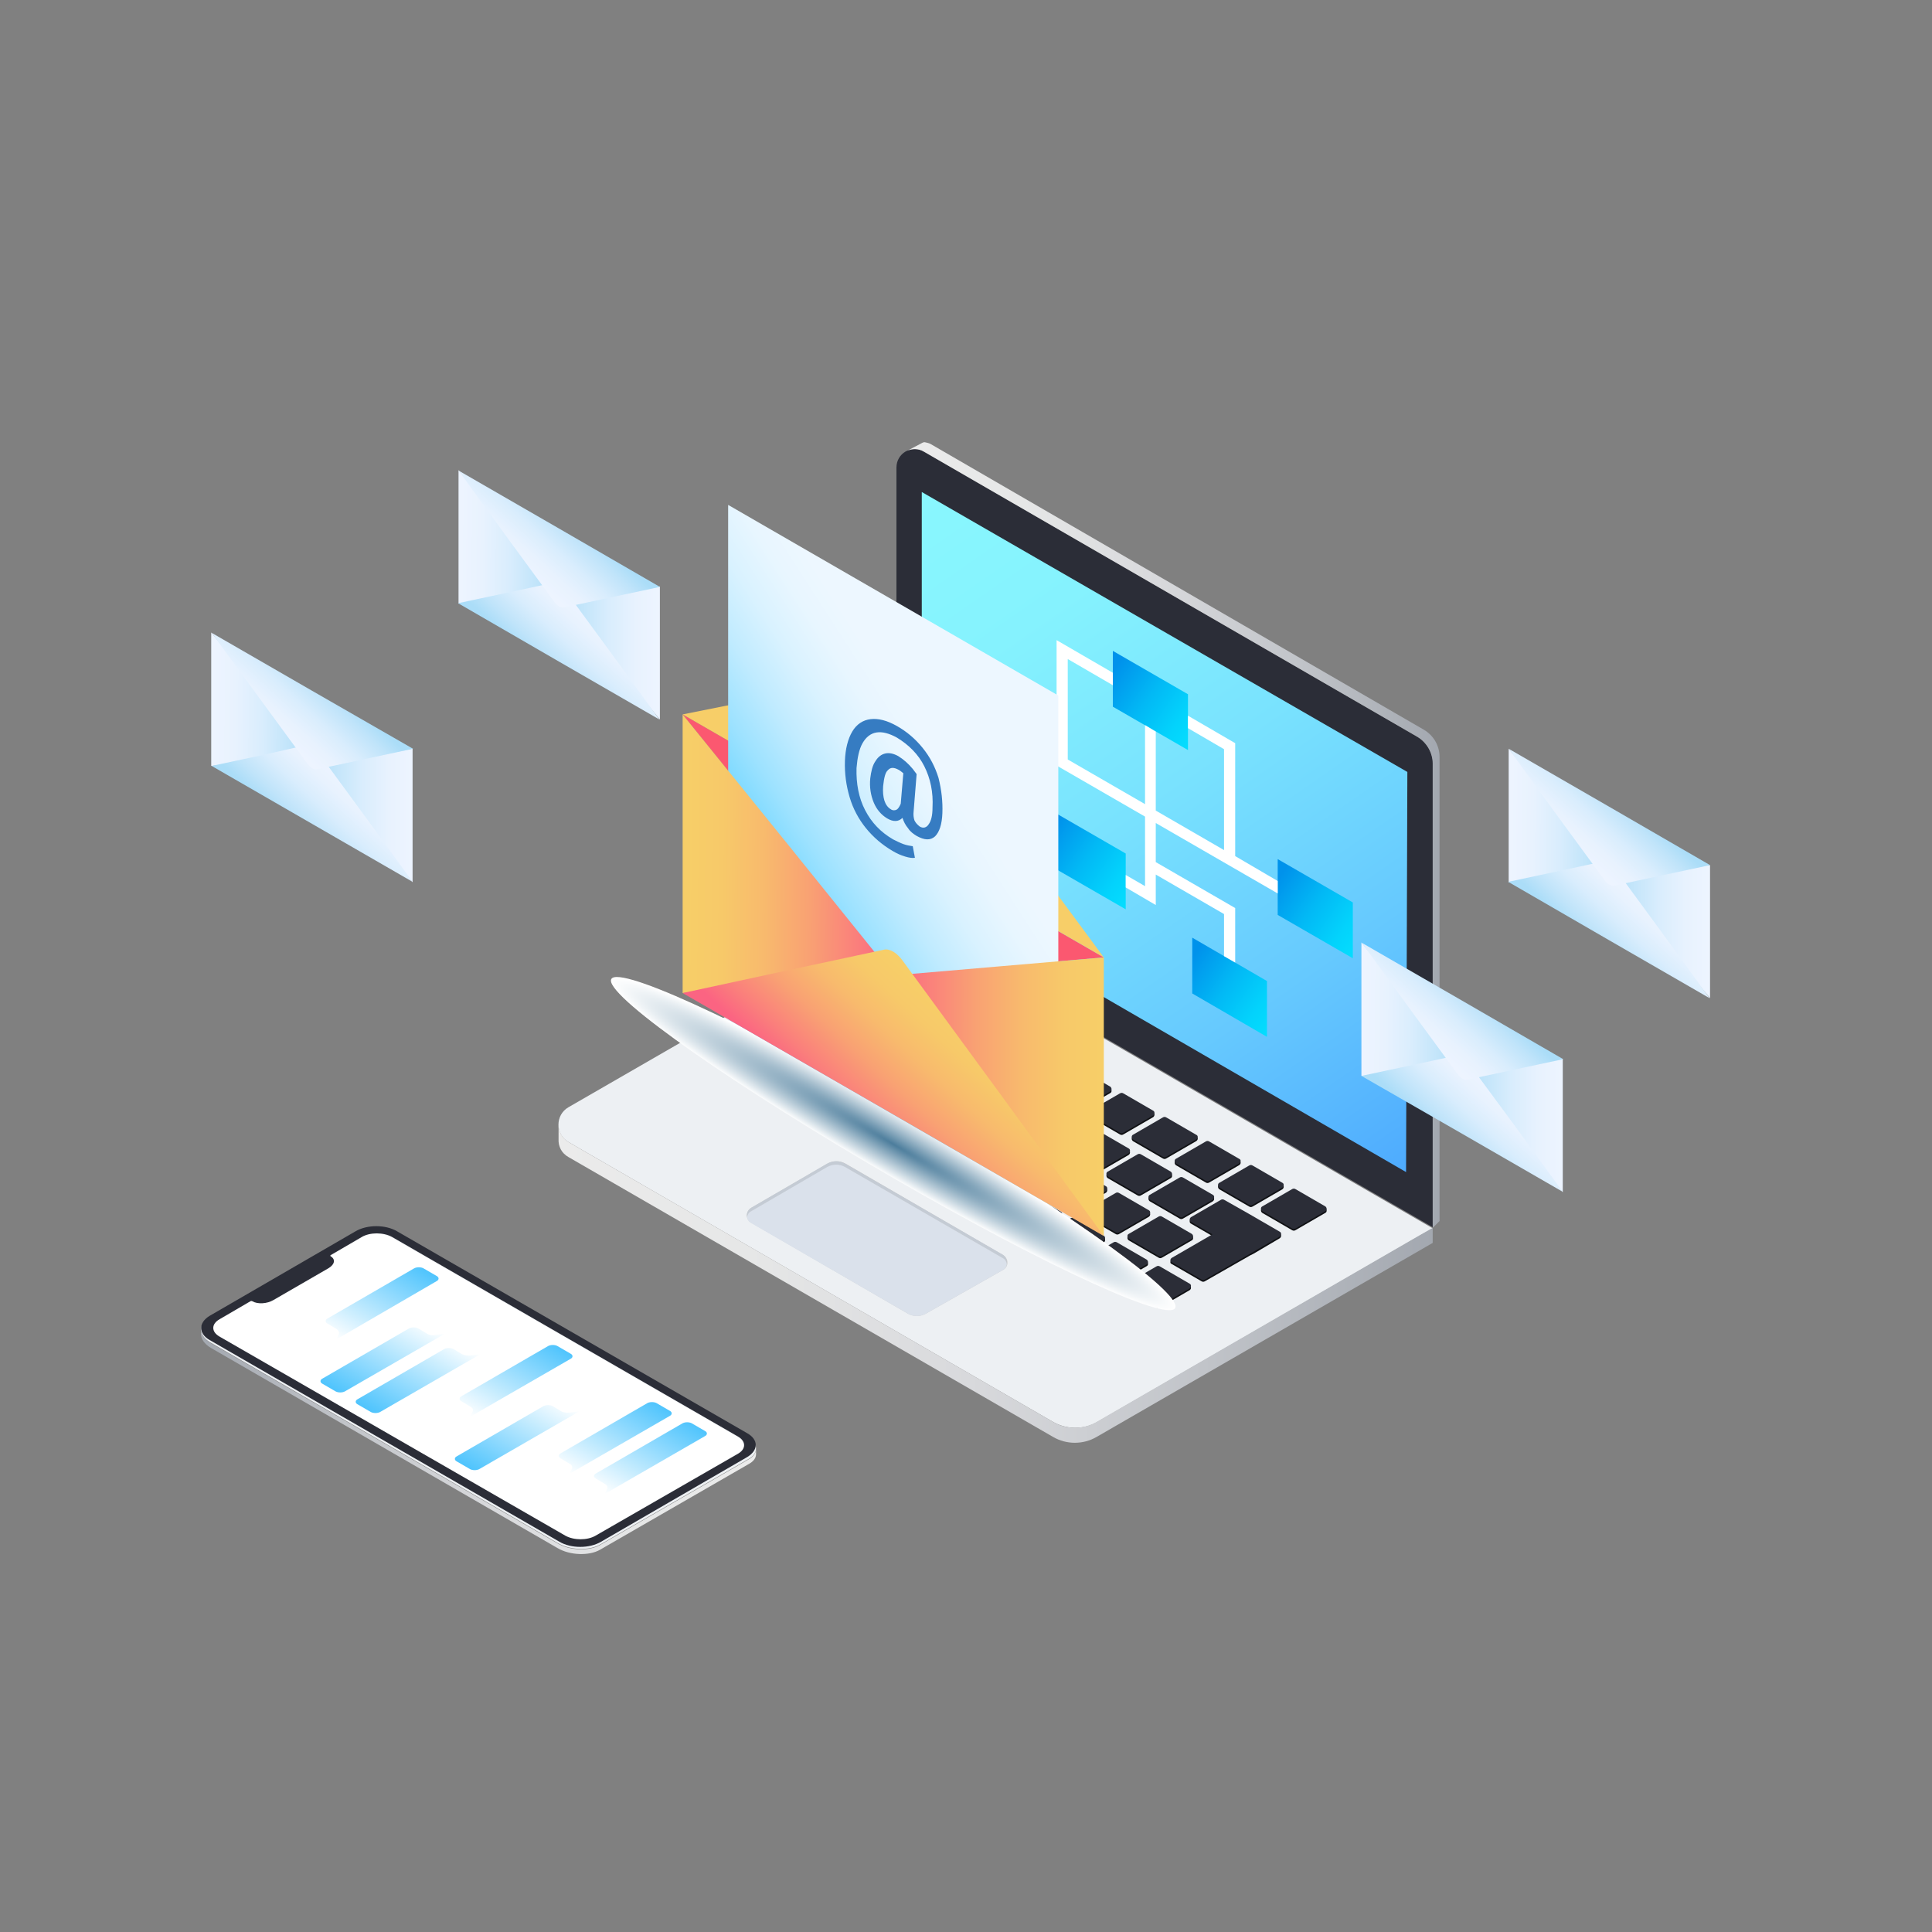 <?xml version="1.0" encoding="utf-8"?>
<!-- Generator: Adobe Illustrator 22.1.0, SVG Export Plug-In . SVG Version: 6.00 Build 0)  -->
<svg version="1.1" id="Layer_1" xmlns="http://www.w3.org/2000/svg" xmlns:xlink="http://www.w3.org/1999/xlink" x="0px" y="0px"
	 viewBox="0 0 450 450" style="enable-background:new 0 0 450 450;" xml:space="preserve">
<rect x="0" y="0" width="450" height="450" fill="#808080" stroke="none"/>
<style type="text/css">
	.st0{fill:#EDF0F3;}
	.st1{fill:#2B2D37;}
	.st2{fill:url(#SVGID_1_);}
	.st3{fill:url(#SVGID_2_);}
	.st4{fill:url(#SVGID_3_);}
	.st5{fill:#101114;}
	.st6{fill:#CCCCCC;}
	.st7{fill:#C4CBD4;}
	.st8{fill:#DAE1EB;}
	.st9{fill:url(#SVGID_4_);}
	.st10{fill:url(#SVGID_5_);}
	.st11{fill:url(#SVGID_6_);}
	.st12{fill:url(#SVGID_7_);}
	.st13{fill:url(#SVGID_8_);}
	.st14{fill:#FFFFFF;}
	.st15{fill:url(#SVGID_9_);}
	.st16{fill:url(#SVGID_10_);}
	.st17{fill:url(#SVGID_11_);}
	.st18{fill:url(#SVGID_12_);}
	.st19{fill:url(#SVGID_13_);}
	.st20{fill:url(#SVGID_14_);}
	.st21{fill:url(#SVGID_15_);}
	.st22{fill:url(#SVGID_16_);}
	.st23{fill:url(#SVGID_17_);}
	.st24{fill:url(#SVGID_18_);}
	.st25{fill:url(#SVGID_19_);}
	.st26{fill:url(#SVGID_20_);}
	.st27{fill:url(#SVGID_21_);}
	.st28{fill:url(#SVGID_22_);}
	.st29{fill:url(#SVGID_23_);}
	.st30{fill:url(#SVGID_24_);}
	.st31{fill:url(#SVGID_25_);}
	.st32{fill:url(#SVGID_26_);}
	.st33{fill:url(#SVGID_27_);}
	.st34{fill:url(#SVGID_28_);}
	.st35{fill:url(#SVGID_29_);}
	.st36{fill:url(#SVGID_30_);}
	.st37{fill:url(#SVGID_31_);}
	.st38{fill:url(#SVGID_32_);}
	.st39{fill:url(#SVGID_33_);}
	.st40{fill:#FB5870;}
	.st41{fill:#F7CE68;}
	.st42{fill:url(#SVGID_34_);}
	.st43{fill:url(#SVGID_35_);}
	.st44{fill:url(#SVGID_36_);}
	.st45{fill:url(#SVGID_37_);}
	.st46{fill:#367CC2;}
</style>
<path class="st0" d="M173.7,334.2L93,287.6c-2.9-1.7-7.3-1.8-9.8-0.4l-34.7,20c-2.5,1.4-2.2,4,0.7,5.6l80.7,46.6
	c2.9,1.7,7.3,1.8,9.8,0.4l34.7-20C176.9,338.4,176.6,335.9,173.7,334.2z"/>
<g>
	<g>
		<path class="st1" d="M330.1,171.6l-114.9-66.4c-2.9-1.7-6.4,0.4-6.4,3.7v104.8l125,72.2V177.9
			C333.7,175.3,332.3,172.9,330.1,171.6z"/>
		
			<linearGradient id="SVGID_1_" gradientUnits="userSpaceOnUse" x1="-95.07" y1="194.514" x2="29.055" y2="194.514" gradientTransform="matrix(-1 0 0 1 240.273 0)">
			<stop  offset="0" style="stop-color:#A3A8B0"/>
			<stop  offset="0.262" style="stop-color:#C1C4C9"/>
			<stop  offset="0.53" style="stop-color:#D8D9DC"/>
			<stop  offset="0.782" style="stop-color:#E6E7E7"/>
			<stop  offset="1" style="stop-color:#EBEBEB"/>
		</linearGradient>
		<path class="st2" d="M333.7,177.9c0-2.6-1.4-5-3.6-6.3l-114.9-66.4c-1.3-0.8-2.8-0.7-3.9-0.2l3.6-1.9c0.2-0.1,0.3-0.1,0.5-0.1
			c0.5,0.1,1,0.2,1.5,0.5L331.7,170c2.2,1.3,3.6,3.7,3.6,6.3v108.1l-1.6,1.6v-2.6V177.9z"/>
		<path class="st0" d="M245.3,331.2L132.4,266c-3.1-1.8-3.1-6.3,0-8.1l76.3-44l125,72.2l-78.3,45.2C252.3,333,248.5,333,245.3,331.2
			z"/>
		
			<linearGradient id="SVGID_2_" gradientUnits="userSpaceOnUse" x1="-93.436" y1="298.949" x2="110.186" y2="298.949" gradientTransform="matrix(-1 0 0 1 240.273 0)">
			<stop  offset="0" style="stop-color:#A3A8B0"/>
			<stop  offset="0.262" style="stop-color:#C1C4C9"/>
			<stop  offset="0.53" style="stop-color:#D8D9DC"/>
			<stop  offset="0.782" style="stop-color:#E6E7E7"/>
			<stop  offset="1" style="stop-color:#EBEBEB"/>
		</linearGradient>
		<path class="st3" d="M132.4,266l112.9,65.2c3.1,1.8,7,1.8,10.1,0l75.3-43.5l0,0l3-1.7v3.5l-78.3,45.2c-3.1,1.8-7,1.8-10.1,0
			l-112.9-65.2c-1.6-0.9-2.4-2.5-2.3-4.2l0,0v-3.3C130.1,263.5,130.9,265.1,132.4,266z"/>
		<linearGradient id="SVGID_3_" gradientUnits="userSpaceOnUse" x1="215.858" y1="113.79" x2="325.411" y2="271.867">
			<stop  offset="0" style="stop-color:#89F7FE"/>
			<stop  offset="0.207" style="stop-color:#85F2FE"/>
			<stop  offset="0.463" style="stop-color:#79E2FE"/>
			<stop  offset="0.744" style="stop-color:#66C9FE"/>
			<stop  offset="1" style="stop-color:#4FACFE"/>
		</linearGradient>
		<polygon class="st4" points="214.7,114.6 327.8,179.8 327.5,273 214.7,207.7 		"/>
		<g>
			<g>
				<path class="st5" d="M308.7,281.4l-6.9-4c-0.3-0.2-0.6-0.2-0.9,0l-6.9,4c-0.4,0.2-0.4,0.8,0,1.1l6.9,4c0.3,0.2,0.6,0.2,0.9,0
					l6.9-4C309.1,282.3,309.1,281.7,308.7,281.4z"/>
				<path class="st1" d="M308.7,281l-6.9-4c-0.3-0.2-0.6-0.2-0.9,0l-6.9,4c-0.4,0.2-0.4,0.8,0,1.1l6.9,4c0.3,0.2,0.6,0.2,0.9,0
					l6.9-4C309.1,281.9,309.1,281.3,308.7,281z"/>
			</g>
			<g>
				<path class="st5" d="M298.7,275.9l-6.9-4c-0.3-0.2-0.6-0.2-0.9,0l-6.9,4c-0.4,0.2-0.4,0.8,0,1.1l6.9,4c0.3,0.2,0.6,0.2,0.9,0
					l6.9-4C299.1,276.7,299.1,276.1,298.7,275.9z"/>
				<path class="st1" d="M298.7,275.5l-6.9-4c-0.3-0.2-0.6-0.2-0.9,0l-6.9,4c-0.4,0.2-0.4,0.8,0,1.1l6.9,4c0.3,0.2,0.6,0.2,0.9,0
					l6.9-4C299.1,276.3,299.1,275.7,298.7,275.5z"/>
			</g>
			<g>
				<path class="st5" d="M288.6,270.3l-6.9-4c-0.3-0.2-0.6-0.2-0.9,0l-6.9,4c-0.4,0.2-0.4,0.8,0,1.1l6.9,4c0.3,0.2,0.6,0.2,0.9,0
					l6.9-4C289.1,271.1,289.1,270.5,288.6,270.3z"/>
				<path class="st1" d="M288.6,269.9l-6.9-4c-0.3-0.2-0.6-0.2-0.9,0l-6.9,4c-0.4,0.2-0.4,0.8,0,1.1l6.9,4c0.3,0.2,0.6,0.2,0.9,0
					l6.9-4C289.1,270.7,289.1,270.1,288.6,269.9z"/>
			</g>
			<g>
				<path class="st5" d="M278.6,264.7l-6.9-4c-0.3-0.2-0.6-0.2-0.9,0l-6.9,4c-0.4,0.2-0.4,0.8,0,1.1l6.9,4c0.3,0.2,0.6,0.2,0.9,0
					l6.9-4C279.1,265.5,279.1,264.9,278.6,264.7z"/>
				<path class="st1" d="M278.6,264.3l-6.9-4c-0.3-0.2-0.6-0.2-0.9,0l-6.9,4c-0.4,0.2-0.4,0.8,0,1.1l6.9,4c0.3,0.2,0.6,0.2,0.9,0
					l6.9-4C279.1,265.1,279.1,264.5,278.6,264.3z"/>
			</g>
			<g>
				<path class="st5" d="M268.6,259.1l-6.9-4c-0.3-0.2-0.6-0.2-0.9,0l-6.9,4c-0.4,0.2-0.4,0.8,0,1.1l6.9,4c0.3,0.2,0.6,0.2,0.9,0
					l6.9-4C269,259.9,269,259.3,268.6,259.1z"/>
				<path class="st1" d="M268.6,258.7l-6.9-4c-0.3-0.2-0.6-0.2-0.9,0l-6.9,4c-0.4,0.2-0.4,0.8,0,1.1l6.9,4c0.3,0.2,0.6,0.2,0.9,0
					l6.9-4C269,259.5,269,258.9,268.6,258.7z"/>
			</g>
			<g>
				<path class="st5" d="M258.6,253.5l-6.9-4c-0.3-0.2-0.6-0.2-0.9,0l-6.9,4c-0.4,0.2-0.4,0.8,0,1.1l6.9,4c0.3,0.2,0.6,0.2,0.9,0
					l6.9-4C259,254.4,259,253.8,258.6,253.5z"/>
				<path class="st1" d="M258.6,253.1l-6.9-4c-0.3-0.2-0.6-0.2-0.9,0l-6.9,4c-0.4,0.2-0.4,0.8,0,1.1l6.9,4c0.3,0.2,0.6,0.2,0.9,0
					l6.9-4C259,254,259,253.4,258.6,253.1z"/>
			</g>
			<g>
				<path class="st5" d="M248.6,247.9l-6.9-4c-0.3-0.2-0.6-0.2-0.9,0l-6.9,4c-0.4,0.2-0.4,0.8,0,1.1l6.9,4c0.3,0.2,0.6,0.2,0.9,0
					l6.9-4C249,248.8,249,248.2,248.6,247.9z"/>
				<path class="st1" d="M248.6,247.5l-6.9-4c-0.3-0.2-0.6-0.2-0.9,0l-6.9,4c-0.4,0.2-0.4,0.8,0,1.1l6.9,4c0.3,0.2,0.6,0.2,0.9,0
					l6.9-4C249,248.4,249,247.8,248.6,247.5z"/>
			</g>
			<g>
				<path class="st5" d="M238.6,242.4l-6.9-4c-0.3-0.2-0.6-0.2-0.9,0l-6.9,4c-0.4,0.2-0.4,0.8,0,1.1l6.9,4c0.3,0.2,0.6,0.2,0.9,0
					l6.9-4C239,243.2,239,242.6,238.6,242.4z"/>
				<path class="st1" d="M238.6,242l-6.9-4c-0.3-0.2-0.6-0.2-0.9,0l-6.9,4c-0.4,0.2-0.4,0.8,0,1.1l6.9,4c0.3,0.2,0.6,0.2,0.9,0
					l6.9-4C239,242.8,239,242.2,238.6,242z"/>
			</g>
			<g>
				<path class="st5" d="M228.6,236.8l-6.9-4c-0.3-0.2-0.6-0.2-0.9,0l-6.9,4c-0.4,0.2-0.4,0.8,0,1.1l6.9,4c0.3,0.2,0.6,0.2,0.9,0
					l6.9-4C229,237.6,229,237,228.6,236.8z"/>
				<path class="st1" d="M228.6,236.4l-6.9-4c-0.3-0.2-0.6-0.2-0.9,0l-6.9,4c-0.4,0.2-0.4,0.8,0,1.1l6.9,4c0.3,0.2,0.6,0.2,0.9,0
					l6.9-4C229,237.2,229,236.6,228.6,236.4z"/>
			</g>
			<g>
				<path class="st5" d="M218.6,231.2l-6.9-4c-0.3-0.2-0.6-0.2-0.9,0l-6.9,4c-0.4,0.2-0.4,0.8,0,1.1l6.9,4c0.3,0.2,0.6,0.2,0.9,0
					l6.9-4C219,232,219,231.4,218.6,231.2z"/>
				<path class="st1" d="M218.6,230.8l-6.9-4c-0.3-0.2-0.6-0.2-0.9,0l-6.9,4c-0.4,0.2-0.4,0.8,0,1.1l6.9,4c0.3,0.2,0.6,0.2,0.9,0
					l6.9-4C219,231.6,219,231,218.6,230.8z"/>
			</g>
			<g>
				<path class="st5" d="M193.4,237.1l7-4.1c0.3-0.2,0.7-0.2,0.9,0l6.1,3.5c0,0,0,0,0,0l7.1,4.1c0.4,0.2,0.4,0.8,0,1.1l-7,4
					c-0.3,0.2-0.7,0.2-0.9,0l-7-4c0,0,0,0,0,0l-6.1-3.5C192.9,237.9,192.9,237.3,193.4,237.1z"/>
				<path class="st1" d="M193.4,236.7l7-4.1c0.3-0.2,0.7-0.2,0.9,0l6.1,3.5c0,0,0,0,0,0l7.1,4.1c0.4,0.2,0.4,0.8,0,1.1l-7,4
					c-0.3,0.2-0.7,0.2-0.9,0l-7-4c0,0,0,0,0,0l-6.1-3.5C192.9,237.5,192.9,236.9,193.4,236.7z"/>
			</g>
			<g>
				<path class="st5" d="M282.5,278.7l-6.9-4c-0.3-0.2-0.6-0.2-0.9,0l-6.9,4c-0.4,0.2-0.4,0.8,0,1.1l6.9,4c0.3,0.2,0.6,0.2,0.9,0
					l6.9-4C282.9,279.5,282.9,278.9,282.5,278.7z"/>
				<path class="st1" d="M282.5,278.3l-6.9-4c-0.3-0.2-0.6-0.2-0.9,0l-6.9,4c-0.4,0.2-0.4,0.8,0,1.1l6.9,4c0.3,0.2,0.6,0.2,0.9,0
					l6.9-4C282.9,279.1,282.9,278.5,282.5,278.3z"/>
			</g>
			<g>
				<path class="st5" d="M272.7,273.3l-6.9-4c-0.3-0.2-0.6-0.2-0.9,0l-6.9,4c-0.4,0.2-0.4,0.8,0,1.1l6.9,4c0.3,0.2,0.6,0.2,0.9,0
					l6.9-4C273.1,274.2,273.1,273.6,272.7,273.3z"/>
				<path class="st1" d="M272.7,272.9l-6.9-4c-0.3-0.2-0.6-0.2-0.9,0l-6.9,4c-0.4,0.2-0.4,0.8,0,1.1l6.9,4c0.3,0.2,0.6,0.2,0.9,0
					l6.9-4C273.1,273.8,273.1,273.2,272.7,272.9z"/>
			</g>
			<g>
				<path class="st5" d="M262.9,267.9l-6.9-4c-0.3-0.2-0.6-0.2-0.9,0l-6.9,4c-0.4,0.2-0.4,0.8,0,1.1l6.9,4c0.3,0.2,0.6,0.2,0.9,0
					l6.9-4C263.3,268.7,263.3,268.1,262.9,267.9z"/>
				<path class="st1" d="M262.9,267.5l-6.9-4c-0.3-0.2-0.6-0.2-0.9,0l-6.9,4c-0.4,0.2-0.4,0.8,0,1.1l6.9,4c0.3,0.2,0.6,0.2,0.9,0
					l6.9-4C263.3,268.3,263.3,267.7,262.9,267.5z"/>
			</g>
			<g>
				<path class="st5" d="M253.1,262.5l-6.9-4c-0.3-0.2-0.6-0.2-0.9,0l-6.9,4c-0.4,0.2-0.4,0.8,0,1.1l6.9,4c0.3,0.2,0.6,0.2,0.9,0
					l6.9-4C253.5,263.3,253.5,262.8,253.1,262.5z"/>
				<path class="st1" d="M253.1,262.1l-6.9-4c-0.3-0.2-0.6-0.2-0.9,0l-6.9,4c-0.4,0.2-0.4,0.8,0,1.1l6.9,4c0.3,0.2,0.6,0.2,0.9,0
					l6.9-4C253.5,262.9,253.5,262.3,253.1,262.1z"/>
			</g>
			<g>
				<path class="st5" d="M243.5,257.1l-6.9-4c-0.3-0.2-0.6-0.2-0.9,0l-6.9,4c-0.4,0.2-0.4,0.8,0,1.1l6.9,4c0.3,0.2,0.6,0.2,0.9,0
					l6.9-4C243.9,257.9,243.9,257.3,243.5,257.1z"/>
				<path class="st1" d="M243.5,256.7l-6.9-4c-0.3-0.2-0.6-0.2-0.9,0l-6.9,4c-0.4,0.2-0.4,0.8,0,1.1l6.9,4c0.3,0.2,0.6,0.2,0.9,0
					l6.9-4C243.9,257.5,243.9,256.9,243.5,256.7z"/>
			</g>
			<g>
				<path class="st5" d="M234,251.8l-6.9-4c-0.3-0.2-0.6-0.2-0.9,0l-6.9,4c-0.4,0.2-0.4,0.8,0,1.1l6.9,4c0.3,0.2,0.6,0.2,0.9,0
					l6.9-4C234.4,252.7,234.4,252.1,234,251.8z"/>
				<path class="st1" d="M234,251.4l-6.9-4c-0.3-0.2-0.6-0.2-0.9,0l-6.9,4c-0.4,0.2-0.4,0.8,0,1.1l6.9,4c0.3,0.2,0.6,0.2,0.9,0
					l6.9-4C234.4,252.3,234.4,251.7,234,251.4z"/>
			</g>
			<g>
				<path class="st5" d="M224.4,246.5l-6.9-4c-0.3-0.2-0.6-0.2-0.9,0l-6.9,4c-0.4,0.2-0.4,0.8,0,1.1l6.9,4c0.3,0.2,0.6,0.2,0.9,0
					l6.9-4C224.8,247.3,224.8,246.7,224.4,246.5z"/>
				<path class="st1" d="M224.4,246.1l-6.9-4c-0.3-0.2-0.6-0.2-0.9,0l-6.9,4c-0.4,0.2-0.4,0.8,0,1.1l6.9,4c0.3,0.2,0.6,0.2,0.9,0
					l6.9-4C224.8,246.9,224.8,246.3,224.4,246.1z"/>
			</g>
			<g>
				<path class="st5" d="M272.9,293.4l9.5-5.5l-5-2.9c-0.4-0.2-0.4-0.8,0-1.1l6.9-4c0.3-0.2,0.6-0.2,0.9,0l6,3.4c0,0,0,0,0,0l6.9,4
					c0.4,0.2,0.4,0.8,0,1.1L292,292l0,0l0,0l-0.8,0.4c0,0,0,0,0,0l-10.5,6c-0.3,0.2-0.6,0.2-0.9,0l-6.9-4
					C272.5,294.3,272.5,293.7,272.9,293.4z"/>
				<path class="st1" d="M272.9,293l9.5-5.5l-5-2.9c-0.4-0.2-0.4-0.8,0-1.1l6.9-4c0.3-0.2,0.6-0.2,0.9,0l6,3.4c0,0,0,0,0,0l6.9,4
					c0.4,0.2,0.4,0.8,0,1.1l-6.9,4c0,0,0,0,0,0l-10.5,6c-0.3,0.2-0.6,0.2-0.9,0l-6.9-4C272.5,293.8,272.5,293.3,272.9,293z"/>
			</g>
			<g>
				<path class="st5" d="M277.6,287.8l-6.9-4c-0.3-0.2-0.6-0.2-0.9,0l-6.9,4c-0.4,0.2-0.4,0.8,0,1.1l6.9,4c0.3,0.2,0.6,0.2,0.9,0
					l6.9-4C278,288.7,278,288.1,277.6,287.8z"/>
				<path class="st1" d="M277.6,287.4l-6.9-4c-0.3-0.2-0.6-0.2-0.9,0l-6.9,4c-0.4,0.2-0.4,0.8,0,1.1l6.9,4c0.3,0.2,0.6,0.2,0.9,0
					l6.9-4C278,288.3,278,287.7,277.6,287.4z"/>
			</g>
			<g>
				<path class="st5" d="M267.6,282.3l-6.9-4c-0.3-0.2-0.6-0.2-0.9,0l-6.9,4c-0.4,0.2-0.4,0.8,0,1.1l6.9,4c0.3,0.2,0.6,0.2,0.9,0
					l6.9-4C268,283.1,268,282.5,267.6,282.3z"/>
				<path class="st1" d="M267.6,281.9l-6.9-4c-0.3-0.2-0.6-0.2-0.9,0l-6.9,4c-0.4,0.2-0.4,0.8,0,1.1l6.9,4c0.3,0.2,0.6,0.2,0.9,0
					l6.9-4C268,282.7,268,282.1,267.6,281.9z"/>
			</g>
			<g>
				<path class="st5" d="M257.6,276.7l-6.9-4c-0.3-0.2-0.6-0.2-0.9,0l-6.9,4c-0.4,0.2-0.4,0.8,0,1.1l6.9,4c0.3,0.2,0.6,0.2,0.9,0
					l6.9-4C258,277.5,258,276.9,257.6,276.7z"/>
				<path class="st1" d="M257.6,276.3l-6.9-4c-0.3-0.2-0.6-0.2-0.9,0l-6.9,4c-0.4,0.2-0.4,0.8,0,1.1l6.9,4c0.3,0.2,0.6,0.2,0.9,0
					l6.9-4C258,277.1,258,276.5,257.6,276.3z"/>
			</g>
			<g>
				<path class="st5" d="M247.6,271.1l-6.9-4c-0.3-0.2-0.6-0.2-0.9,0l-6.9,4c-0.4,0.2-0.4,0.8,0,1.1l6.9,4c0.3,0.2,0.6,0.2,0.9,0
					l6.9-4C248,271.9,248,271.3,247.6,271.1z"/>
				<path class="st1" d="M247.6,270.7l-6.9-4c-0.3-0.2-0.6-0.2-0.9,0l-6.9,4c-0.4,0.2-0.4,0.8,0,1.1l6.9,4c0.3,0.2,0.6,0.2,0.9,0
					l6.9-4C248,271.5,248,270.9,247.6,270.7z"/>
			</g>
			<g>
				<path class="st5" d="M237.6,265.5l-6.9-4c-0.3-0.2-0.6-0.2-0.9,0l-6.9,4c-0.4,0.2-0.4,0.8,0,1.1l6.9,4c0.3,0.2,0.6,0.2,0.9,0
					l6.9-4C238,266.3,238,265.7,237.6,265.5z"/>
				<path class="st1" d="M237.6,265.1l-6.9-4c-0.3-0.2-0.6-0.2-0.9,0l-6.9,4c-0.4,0.2-0.4,0.8,0,1.1l6.9,4c0.3,0.2,0.6,0.2,0.9,0
					l6.9-4C238,265.9,238,265.3,237.6,265.1z"/>
			</g>
			<g>
				<path class="st5" d="M227.6,259.9l-6.9-4c-0.3-0.2-0.6-0.2-0.9,0l-6.9,4c-0.4,0.2-0.4,0.8,0,1.1l6.9,4c0.3,0.2,0.6,0.2,0.9,0
					l6.9-4C228,260.8,228,260.2,227.6,259.9z"/>
				<path class="st1" d="M227.6,259.5l-6.9-4c-0.3-0.2-0.6-0.2-0.9,0l-6.9,4c-0.4,0.2-0.4,0.8,0,1.1l6.9,4c0.3,0.2,0.6,0.2,0.9,0
					l6.9-4C228,260.4,228,259.8,227.6,259.5z"/>
			</g>
			<g>
				<path class="st5" d="M217.6,254.3l-6.9-4c-0.3-0.2-0.6-0.2-0.9,0l-6.9,4c-0.4,0.2-0.4,0.8,0,1.1l6.9,4c0.3,0.2,0.6,0.2,0.9,0
					l6.9-4C218,255.2,218,254.6,217.6,254.3z"/>
				<path class="st1" d="M217.6,253.9l-6.9-4c-0.3-0.2-0.6-0.2-0.9,0l-6.9,4c-0.4,0.2-0.4,0.8,0,1.1l6.9,4c0.3,0.2,0.6,0.2,0.9,0
					l6.9-4C218,254.8,218,254.2,217.6,253.9z"/>
			</g>
			<g>
				<path class="st5" d="M207.6,248.8l-6.9-4c-0.3-0.2-0.6-0.2-0.9,0l-6.9,4c-0.4,0.2-0.4,0.8,0,1.1l6.9,4c0.3,0.2,0.6,0.2,0.9,0
					l6.9-4C208,249.6,208,249,207.6,248.8z"/>
				<path class="st1" d="M207.6,248.4l-6.9-4c-0.3-0.2-0.6-0.2-0.9,0l-6.9,4c-0.4,0.2-0.4,0.8,0,1.1l6.9,4c0.3,0.2,0.6,0.2,0.9,0
					l6.9-4C208,249.2,208,248.6,207.6,248.4z"/>
			</g>
			<g>
				<path class="st5" d="M277.1,299.4l-6.9-4c-0.3-0.2-0.6-0.2-0.9,0l-6.9,4c-0.4,0.2-0.4,0.8,0,1.1l6.9,4c0.3,0.2,0.6,0.2,0.9,0
					l6.9-4C277.5,300.2,277.5,299.7,277.1,299.4z"/>
				<path class="st1" d="M277.1,299l-6.9-4c-0.3-0.2-0.6-0.2-0.9,0l-6.9,4c-0.4,0.2-0.4,0.8,0,1.1l6.9,4c0.3,0.2,0.6,0.2,0.9,0
					l6.9-4C277.5,299.8,277.5,299.2,277.1,299z"/>
			</g>
			<g>
				<path class="st5" d="M267.1,293.8l-6.9-4c-0.3-0.2-0.6-0.2-0.9,0l-6.9,4c-0.4,0.2-0.4,0.8,0,1.1l6.9,4c0.3,0.2,0.6,0.2,0.9,0
					l6.9-4C267.5,294.7,267.5,294.1,267.1,293.8z"/>
				<path class="st1" d="M267.1,293.4l-6.9-4c-0.3-0.2-0.6-0.2-0.9,0l-6.9,4c-0.4,0.2-0.4,0.8,0,1.1l6.9,4c0.3,0.2,0.6,0.2,0.9,0
					l6.9-4C267.5,294.3,267.5,293.7,267.1,293.4z"/>
			</g>
			<g>
				<path class="st5" d="M257.1,288.3l-6.9-4c-0.3-0.2-0.6-0.2-0.9,0l-6.9,4c-0.4,0.2-0.4,0.8,0,1.1l6.9,4c0.3,0.2,0.6,0.2,0.9,0
					l6.9-4C257.5,289.1,257.5,288.5,257.1,288.3z"/>
				<path class="st1" d="M257.1,287.8l-6.9-4c-0.3-0.2-0.6-0.2-0.9,0l-6.9,4c-0.4,0.2-0.4,0.8,0,1.1l6.9,4c0.3,0.2,0.6,0.2,0.9,0
					l6.9-4C257.5,288.7,257.5,288.1,257.1,287.8z"/>
			</g>
			<g>
				<path class="st5" d="M207.1,260.3l-6.9-4c-0.3-0.2-0.6-0.2-0.9,0l-6.9,4c-0.4,0.2-0.4,0.8,0,1.1l6.9,4c0.3,0.2,0.6,0.2,0.9,0
					l6.9-4C207.5,261.2,207.5,260.6,207.1,260.3z"/>
				<path class="st1" d="M207.1,259.9l-6.9-4c-0.3-0.2-0.6-0.2-0.9,0l-6.9,4c-0.4,0.2-0.4,0.8,0,1.1l6.9,4c0.3,0.2,0.6,0.2,0.9,0
					l6.9-4C207.5,260.8,207.5,260.2,207.1,259.9z"/>
			</g>
			<g>
				<path class="st5" d="M197.1,254.8l-6.9-4c-0.3-0.2-0.6-0.2-0.9,0l-6.9,4c-0.4,0.2-0.4,0.8,0,1.1l6.9,4c0.3,0.2,0.6,0.2,0.9,0
					l6.9-4C197.5,255.6,197.5,255,197.1,254.8z"/>
				<path class="st1" d="M197.1,254.3l-6.9-4c-0.3-0.2-0.6-0.2-0.9,0l-6.9,4c-0.4,0.2-0.4,0.8,0,1.1l6.9,4c0.3,0.2,0.6,0.2,0.9,0
					l6.9-4C197.5,255.2,197.5,254.6,197.1,254.3z"/>
			</g>
			<g>
				<path class="st5" d="M187,249.2l-6.9-4c-0.3-0.2-0.6-0.2-0.9,0l-6.9,4c-0.4,0.2-0.4,0.8,0,1.1l6.9,4c0.3,0.2,0.6,0.2,0.9,0
					l6.9-4C187.5,250,187.5,249.4,187,249.2z"/>
				<path class="st1" d="M187,248.8l-6.9-4c-0.3-0.2-0.6-0.2-0.9,0l-6.9,4c-0.4,0.2-0.4,0.8,0,1.1l6.9,4c0.3,0.2,0.6,0.2,0.9,0
					l6.9-4C187.5,249.6,187.5,249,187,248.8z"/>
			</g>
			<g>
				<path class="st5" d="M197.6,243.1l-6.9-4c-0.3-0.2-0.6-0.2-0.9,0l-6.9,4c-0.4,0.2-0.4,0.8,0,1.1l6.9,4c0.3,0.2,0.6,0.2,0.9,0
					l6.9-4C198,243.9,198,243.3,197.6,243.1z"/>
				<path class="st1" d="M197.6,242.7l-6.9-4c-0.3-0.2-0.6-0.2-0.9,0l-6.9,4c-0.4,0.2-0.4,0.8,0,1.1l6.9,4c0.3,0.2,0.6,0.2,0.9,0
					l6.9-4C198,243.5,198,242.9,197.6,242.7z"/>
			</g>
			<g>
				<path class="st5" d="M202.3,265.9l6.9-4c0.3-0.2,0.6-0.2,0.9,0l37,20.7c0.4,0.2,0.4,0.8,0,1.1l-6.9,4c-0.3,0.2-0.6,0.2-0.9,0
					L202.3,267C201.9,266.8,201.9,266.2,202.3,265.9z"/>
				<path class="st1" d="M202.3,265.5l6.9-4c0.3-0.2,0.6-0.2,0.9,0l37,20.7c0.4,0.2,0.4,0.8,0,1.1l-6.9,4c-0.3,0.2-0.6,0.2-0.9,0
					l-36.9-20.7C201.9,266.3,201.9,265.7,202.3,265.5z"/>
			</g>
			<path class="st6" d="M233.6,292.3L196.9,271c-1.3-0.7-2.8-0.7-4.1,0L175,281.3c-1.4,0.8-1.4,2.8,0,3.5l36.5,21.2
				c1.3,0.7,2.8,0.7,4.1,0l18-10.2C235,295.1,235,293.1,233.6,292.3z"/>
			<path class="st7" d="M233.6,293.1l-36.7-21.2c-1.3-0.7-2.8-0.7-4.1,0L175,282.1c-0.6,0.3-0.9,0.8-1,1.4c-0.2-0.8,0.2-1.7,1-2.2
				l17.7-10.3c1.3-0.7,2.8-0.7,4.1,0l36.7,21.2c0.8,0.5,1.1,1.3,1,2.2C234.5,293.9,234.1,293.4,233.6,293.1z"/>
			<path class="st8" d="M233.6,295.8l-18,10.2c-1.3,0.7-2.8,0.7-4.1,0L175,284.9c-0.6-0.3-0.9-0.8-1-1.4c0.1-0.6,0.4-1.1,1-1.4
				l17.7-10.3c1.3-0.7,2.8-0.7,4.1,0l36.7,21.2c0.6,0.3,0.9,0.8,1,1.4C234.5,295,234.1,295.5,233.6,295.8z"/>
		</g>
	</g>
	<g>
		
			<linearGradient id="SVGID_4_" gradientUnits="userSpaceOnUse" x1="291.772" y1="97.034" x2="311.616" y2="110.263" gradientTransform="matrix(0.866 0.5 0 1.155 6.259 -107.971)">
			<stop  offset="0.132" style="stop-color:#0092EB"/>
			<stop  offset="0.502" style="stop-color:#02B9F5"/>
			<stop  offset="0.811" style="stop-color:#03D3FC"/>
			<stop  offset="0.995" style="stop-color:#04DDFE"/>
		</linearGradient>
		<polygon class="st9" points="276.7,174.7 259.2,164.6 259.2,151.6 276.7,161.7 		"/>
		
			<linearGradient id="SVGID_5_" gradientUnits="userSpaceOnUse" x1="247.434" y1="119.867" x2="267.278" y2="133.096" gradientTransform="matrix(0.866 0.5 0 1.155 6.259 -107.971)">
			<stop  offset="0.132" style="stop-color:#0092EB"/>
			<stop  offset="0.502" style="stop-color:#02B9F5"/>
			<stop  offset="0.811" style="stop-color:#03D3FC"/>
			<stop  offset="0.995" style="stop-color:#04DDFE"/>
		</linearGradient>
		<polygon class="st10" points="238.3,178.9 220.8,168.8 220.8,155.8 238.3,165.9 		"/>
		
			<linearGradient id="SVGID_6_" gradientUnits="userSpaceOnUse" x1="336.111" y1="119.866" x2="355.955" y2="133.095" gradientTransform="matrix(0.866 0.5 0 1.155 6.259 -107.971)">
			<stop  offset="0.132" style="stop-color:#0092EB"/>
			<stop  offset="0.502" style="stop-color:#02B9F5"/>
			<stop  offset="0.811" style="stop-color:#03D3FC"/>
			<stop  offset="0.995" style="stop-color:#04DDFE"/>
		</linearGradient>
		<polygon class="st11" points="315.1,223.2 297.6,213.1 297.6,200.1 315.1,210.2 		"/>
		
			<linearGradient id="SVGID_7_" gradientUnits="userSpaceOnUse" x1="313.089" y1="145.669" x2="332.933" y2="158.898" gradientTransform="matrix(0.866 0.5 0 1.155 6.259 -107.971)">
			<stop  offset="0.132" style="stop-color:#0092EB"/>
			<stop  offset="0.502" style="stop-color:#02B9F5"/>
			<stop  offset="0.811" style="stop-color:#03D3FC"/>
			<stop  offset="0.995" style="stop-color:#04DDFE"/>
		</linearGradient>
		<polygon class="st12" points="295.1,241.5 277.7,231.4 277.7,218.4 295.1,228.5 		"/>
		
			<linearGradient id="SVGID_8_" gradientUnits="userSpaceOnUse" x1="275.055" y1="136.408" x2="294.898" y2="149.637" gradientTransform="matrix(0.866 0.5 0 1.155 6.259 -107.971)">
			<stop  offset="0.132" style="stop-color:#0092EB"/>
			<stop  offset="0.502" style="stop-color:#02B9F5"/>
			<stop  offset="0.811" style="stop-color:#03D3FC"/>
			<stop  offset="0.995" style="stop-color:#04DDFE"/>
		</linearGradient>
		<polygon class="st13" points="262.2,211.8 244.7,201.7 244.7,188.7 262.2,198.8 		"/>
		<polygon class="st14" points="297.6,208.1 297.6,205.2 287.7,199.4 287.7,173.1 276.7,166.7 276.7,169.6 285.1,174.5 285.1,198 
			269.2,188.8 269.2,170.4 266.7,168.9 266.7,187.3 248.7,176.9 248.7,153.5 259.2,159.6 259.2,156.7 246.1,149.1 246.1,175.5 
			238.3,170.9 238.3,173.8 266.7,190.2 266.7,206.4 262.2,203.8 262.2,206.7 269.2,210.8 269.2,203.7 285.1,212.9 285.1,222.7 
			287.7,224.2 287.7,211.5 269.2,200.8 269.2,191.7 		"/>
	</g>
</g>
<linearGradient id="SVGID_9_" gradientUnits="userSpaceOnUse" x1="46.822" y1="335.943" x2="176.085" y2="335.943">
	<stop  offset="0" style="stop-color:#A3A8B0"/>
	<stop  offset="0.262" style="stop-color:#C1C4C9"/>
	<stop  offset="0.53" style="stop-color:#D8D9DC"/>
	<stop  offset="0.782" style="stop-color:#E6E7E7"/>
	<stop  offset="1" style="stop-color:#EBEBEB"/>
</linearGradient>
<path class="st15" d="M49.2,312.9l80.7,46.6c2.9,1.7,7.3,1.8,9.8,0.4l34.7-20c1.1-0.6,1.6-1.4,1.7-2.3l0,0l0,1.1
	c0,0.9-0.6,1.7-1.7,2.3l-34.7,20c-2.5,1.4-6.9,1.3-9.8-0.4L49.2,314c-1.7-1-2.4-2.2-2.4-3.4v-0.7l0,0
	C46.9,310.9,47.7,312,49.2,312.9z"/>
<path class="st14" d="M171.5,334.5l-80.1-46.2c-2.1-1.2-5.2-1.3-7-0.3l-33.6,19.4c-1.8,1-1.6,2.8,0.5,4l80.1,46.2
	c2.1,1.2,5.2,1.3,7,0.3l33.6-19.4C173.8,337.5,173.6,335.7,171.5,334.5z"/>
<path class="st1" d="M48.8,312.1l81.5,47c2.7,1.6,7,1.6,9.7,0l34-19.7c2.7-1.6,2.7-4.1,0-5.6l-81.5-47c-2.7-1.6-7-1.6-9.7,0
	l-34,19.7C46.2,308.1,46.2,310.6,48.8,312.1z M51.1,311.3c-1.9-1.1-1.9-2.9,0-4l7.2-4.2c0.1-0.1,0.4-0.1,0.5,0v0
	c1.2,0.7,3.4,0.6,4.9-0.3l12.8-7.4c1.5-0.9,1.7-2.1,0.5-2.8c-0.1-0.1-0.1-0.2,0.1-0.3l7.2-4.2c1.9-1.1,5-1.1,7,0l80.6,46.5
	c1.9,1.1,1.9,2.9,0,4l-33.2,19.1c-1.9,1.1-5,1.1-7,0L51.1,311.3z"/>
<g>
	
		<linearGradient id="SVGID_10_" gradientUnits="userSpaceOnUse" x1="-490.692" y1="331.488" x2="-462.481" y2="331.488" gradientTransform="matrix(-0.866 0.5 1 0.577 -656.318 350.314)">
		<stop  offset="0" style="stop-color:#4FC4FD"/>
		<stop  offset="1" style="stop-color:#FFFFFF"/>
	</linearGradient>
	<path class="st16" d="M78.3,309.5l-2-1.2c-0.6-0.3-0.6-0.9,0-1.2l20.2-11.7c0.6-0.3,1.5-0.3,2.1,0l3.1,1.8c0.6,0.3,0.6,0.9,0,1.2
		L78.3,312l0.6-1.2C79.1,310.3,78.8,309.8,78.3,309.5z"/>
	
		<linearGradient id="SVGID_11_" gradientUnits="userSpaceOnUse" x1="-490.694" y1="362.74" x2="-462.482" y2="362.74" gradientTransform="matrix(-0.866 0.5 1 0.577 -656.318 350.314)">
		<stop  offset="0" style="stop-color:#4FC4FD"/>
		<stop  offset="1" style="stop-color:#FFFFFF"/>
	</linearGradient>
	<path class="st17" d="M109.5,327.6l-2-1.2c-0.6-0.3-0.6-0.9,0-1.2l20.2-11.7c0.6-0.3,1.5-0.3,2.1,0l3.1,1.8c0.6,0.3,0.6,0.9,0,1.2
		L109.5,330l0.6-1.2C110.3,328.4,110.1,327.9,109.5,327.6z"/>
	
		<linearGradient id="SVGID_12_" gradientUnits="userSpaceOnUse" x1="-478.488" y1="343.025" x2="-450.276" y2="343.025" gradientTransform="matrix(-0.866 0.5 1 0.577 -656.318 350.314)">
		<stop  offset="0" style="stop-color:#FFFFFF"/>
		<stop  offset="1" style="stop-color:#4FC4FD"/>
	</linearGradient>
	<path class="st18" d="M99.4,310.6l-2-1.2c-0.6-0.3-1.5-0.3-2.1,0l-20.2,11.7c-0.6,0.3-0.6,0.9,0,1.2l3.1,1.8c0.6,0.3,1.5,0.3,2.1,0
		l23.4-13.5l-2.1,0.3C100.8,311.1,100,311,99.4,310.6z"/>
	
		<linearGradient id="SVGID_13_" gradientUnits="userSpaceOnUse" x1="-478.488" y1="351.203" x2="-450.277" y2="351.203" gradientTransform="matrix(-0.866 0.5 1 0.577 -656.318 350.314)">
		<stop  offset="0" style="stop-color:#FFFFFF"/>
		<stop  offset="1" style="stop-color:#4FC4FD"/>
	</linearGradient>
	<path class="st19" d="M107.6,315.4l-2-1.2c-0.6-0.3-1.5-0.3-2.1,0l-20.2,11.7c-0.6,0.3-0.6,0.9,0,1.2l3.1,1.8
		c0.6,0.3,1.5,0.3,2.1,0l23.4-13.5l-2.1,0.3C109,315.8,108.2,315.7,107.6,315.4z"/>
	
		<linearGradient id="SVGID_14_" gradientUnits="userSpaceOnUse" x1="-490.695" y1="385.812" x2="-462.483" y2="385.812" gradientTransform="matrix(-0.866 0.5 1 0.577 -656.318 350.314)">
		<stop  offset="0" style="stop-color:#4FC4FD"/>
		<stop  offset="1" style="stop-color:#FFFFFF"/>
	</linearGradient>
	<path class="st20" d="M132.6,340.9l-2-1.2c-0.6-0.3-0.6-0.9,0-1.2l20.2-11.7c0.6-0.3,1.5-0.3,2.1,0l3.1,1.8c0.6,0.3,0.6,0.9,0,1.2
		l-23.4,13.5l0.6-1.2C133.4,341.7,133.2,341.2,132.6,340.9z"/>
	
		<linearGradient id="SVGID_15_" gradientUnits="userSpaceOnUse" x1="-490.695" y1="393.991" x2="-462.484" y2="393.991" gradientTransform="matrix(-0.866 0.5 1 0.577 -656.318 350.314)">
		<stop  offset="0" style="stop-color:#4FC4FD"/>
		<stop  offset="1" style="stop-color:#FFFFFF"/>
	</linearGradient>
	<path class="st21" d="M140.8,345.6l-2-1.2c-0.6-0.3-0.6-0.9,0-1.2l20.2-11.7c0.6-0.3,1.5-0.3,2.1,0l3.1,1.8c0.6,0.3,0.6,0.9,0,1.2
		l-23.4,13.5l0.6-1.2C141.6,346.4,141.4,345.9,140.8,345.6z"/>
	
		<linearGradient id="SVGID_16_" gradientUnits="userSpaceOnUse" x1="-478.489" y1="374.276" x2="-450.278" y2="374.276" gradientTransform="matrix(-0.866 0.5 1 0.577 -656.318 350.314)">
		<stop  offset="0" style="stop-color:#FFFFFF"/>
		<stop  offset="1" style="stop-color:#4FC4FD"/>
	</linearGradient>
	<path class="st22" d="M130.7,328.7l-2-1.2c-0.6-0.3-1.5-0.3-2.1,0l-20.2,11.7c-0.6,0.3-0.6,0.9,0,1.2l3.1,1.8
		c0.6,0.3,1.5,0.3,2.1,0l23.4-13.5l-2.1,0.3C132,329.1,131.2,329,130.7,328.7z"/>
</g>
<g>
	
		<linearGradient id="SVGID_17_" gradientUnits="userSpaceOnUse" x1="358.327" y1="240.579" x2="332.365" y2="240.223" gradientTransform="matrix(0.866 0.5 0 1.155 29.893 -208.155)">
		<stop  offset="4.901960e-03" style="stop-color:#ABDDF8"/>
		<stop  offset="0.205" style="stop-color:#C0E4FA"/>
		<stop  offset="0.504" style="stop-color:#D9EDFD"/>
		<stop  offset="0.778" style="stop-color:#E8F2FE"/>
		<stop  offset="1" style="stop-color:#EDF4FF"/>
	</linearGradient>
	<polygon class="st23" points="317.1,235.1 317.1,219.5 328.8,234.1 340.6,248.6 328.8,249.6 317.1,250.6 	"/>
	
		<linearGradient id="SVGID_18_" gradientUnits="userSpaceOnUse" x1="358.688" y1="240.213" x2="385.391" y2="240.213" gradientTransform="matrix(0.866 0.5 0 1.155 29.893 -208.155)">
		<stop  offset="4.901960e-03" style="stop-color:#ABDDF8"/>
		<stop  offset="0.205" style="stop-color:#C0E4FA"/>
		<stop  offset="0.504" style="stop-color:#D9EDFD"/>
		<stop  offset="0.778" style="stop-color:#E8F2FE"/>
		<stop  offset="1" style="stop-color:#EDF4FF"/>
	</linearGradient>
	<polygon class="st24" points="364,262.1 364,246.6 352.3,247.6 340.6,248.6 352.3,263.1 364,277.7 	"/>
	
		<linearGradient id="SVGID_19_" gradientUnits="userSpaceOnUse" x1="-190.735" y1="2846.611" x2="-185.815" y2="2865.472" gradientTransform="matrix(0.866 0.5 0 -1.155 504.575 3651.779)">
		<stop  offset="4.901960e-03" style="stop-color:#ABDDF8"/>
		<stop  offset="0.205" style="stop-color:#C0E4FA"/>
		<stop  offset="0.504" style="stop-color:#D9EDFD"/>
		<stop  offset="0.778" style="stop-color:#E8F2FE"/>
		<stop  offset="1" style="stop-color:#EDF4FF"/>
	</linearGradient>
	<path class="st25" d="M340.6,264.1l23.4,13.5l-11.7-16.1L341.6,247c-0.6-0.8-1.4-1.3-2.1-1.2l-10.7,2.3l-11.7,2.5L340.6,264.1z"/>
	
		<linearGradient id="SVGID_20_" gradientUnits="userSpaceOnUse" x1="5148.842" y1="1148.618" x2="5153.762" y2="1167.479" gradientTransform="matrix(-0.866 -0.5 0 1.155 4800.635 1475.868)">
		<stop  offset="4.901960e-03" style="stop-color:#ABDDF8"/>
		<stop  offset="0.205" style="stop-color:#C0E4FA"/>
		<stop  offset="0.504" style="stop-color:#D9EDFD"/>
		<stop  offset="0.778" style="stop-color:#E8F2FE"/>
		<stop  offset="1" style="stop-color:#EDF4FF"/>
	</linearGradient>
	<path class="st26" d="M340.6,233.1l-23.4-13.5l11.7,16.1l10.7,14.6c0.6,0.8,1.4,1.3,2.1,1.2l10.7-2.3l11.7-2.5L340.6,233.1z"/>
</g>
<g>
	
		<linearGradient id="SVGID_21_" gradientUnits="userSpaceOnUse" x1="115.433" y1="250.483" x2="89.471" y2="250.128" gradientTransform="matrix(0.866 0.5 0 1.155 29.893 -208.155)">
		<stop  offset="4.901960e-03" style="stop-color:#ABDDF8"/>
		<stop  offset="0.205" style="stop-color:#C0E4FA"/>
		<stop  offset="0.504" style="stop-color:#D9EDFD"/>
		<stop  offset="0.778" style="stop-color:#E8F2FE"/>
		<stop  offset="1" style="stop-color:#EDF4FF"/>
	</linearGradient>
	<polygon class="st27" points="106.8,125 106.8,109.5 118.5,124 130.2,138.6 118.5,139.6 106.8,140.6 	"/>
	
		<linearGradient id="SVGID_22_" gradientUnits="userSpaceOnUse" x1="115.794" y1="250.118" x2="142.497" y2="250.118" gradientTransform="matrix(0.866 0.5 0 1.155 29.893 -208.155)">
		<stop  offset="4.901960e-03" style="stop-color:#ABDDF8"/>
		<stop  offset="0.205" style="stop-color:#C0E4FA"/>
		<stop  offset="0.504" style="stop-color:#D9EDFD"/>
		<stop  offset="0.778" style="stop-color:#E8F2FE"/>
		<stop  offset="1" style="stop-color:#EDF4FF"/>
	</linearGradient>
	<polygon class="st28" points="153.7,152.1 153.7,136.6 141.9,137.6 130.2,138.6 141.9,153.1 153.7,167.6 	"/>
	
		<linearGradient id="SVGID_23_" gradientUnits="userSpaceOnUse" x1="-433.63" y1="2836.706" x2="-428.709" y2="2855.568" gradientTransform="matrix(0.866 0.5 0 -1.155 504.575 3651.779)">
		<stop  offset="4.901960e-03" style="stop-color:#ABDDF8"/>
		<stop  offset="0.205" style="stop-color:#C0E4FA"/>
		<stop  offset="0.504" style="stop-color:#D9EDFD"/>
		<stop  offset="0.778" style="stop-color:#E8F2FE"/>
		<stop  offset="1" style="stop-color:#EDF4FF"/>
	</linearGradient>
	<path class="st29" d="M130.2,154.1l23.4,13.5l-11.7-16.1l-10.7-14.6c-0.6-0.8-1.4-1.3-2.1-1.2l-10.7,2.3l-11.7,2.5L130.2,154.1z"/>
	
		<linearGradient id="SVGID_24_" gradientUnits="userSpaceOnUse" x1="5391.736" y1="1158.523" x2="5396.656" y2="1177.384" gradientTransform="matrix(-0.866 -0.5 0 1.155 4800.635 1475.868)">
		<stop  offset="4.901960e-03" style="stop-color:#ABDDF8"/>
		<stop  offset="0.205" style="stop-color:#C0E4FA"/>
		<stop  offset="0.504" style="stop-color:#D9EDFD"/>
		<stop  offset="0.778" style="stop-color:#E8F2FE"/>
		<stop  offset="1" style="stop-color:#EDF4FF"/>
	</linearGradient>
	<path class="st30" d="M130.2,123.1l-23.4-13.5l11.7,16.1l10.7,14.6c0.6,0.8,1.4,1.3,2.1,1.2l10.7-2.3l11.7-2.5L130.2,123.1z"/>
</g>
<g>
	
		<linearGradient id="SVGID_25_" gradientUnits="userSpaceOnUse" x1="48.993" y1="312.006" x2="23.03" y2="311.65" gradientTransform="matrix(0.866 0.5 0 1.155 29.893 -208.155)">
		<stop  offset="4.901960e-03" style="stop-color:#ABDDF8"/>
		<stop  offset="0.205" style="stop-color:#C0E4FA"/>
		<stop  offset="0.504" style="stop-color:#D9EDFD"/>
		<stop  offset="0.778" style="stop-color:#E8F2FE"/>
		<stop  offset="1" style="stop-color:#EDF4FF"/>
	</linearGradient>
	<polygon class="st31" points="49.2,162.9 49.2,147.3 61,161.9 72.7,176.4 61,177.4 49.2,178.4 	"/>
	
		<linearGradient id="SVGID_26_" gradientUnits="userSpaceOnUse" x1="49.354" y1="311.64" x2="76.057" y2="311.64" gradientTransform="matrix(0.866 0.5 0 1.155 29.893 -208.155)">
		<stop  offset="4.901960e-03" style="stop-color:#ABDDF8"/>
		<stop  offset="0.205" style="stop-color:#C0E4FA"/>
		<stop  offset="0.504" style="stop-color:#D9EDFD"/>
		<stop  offset="0.778" style="stop-color:#E8F2FE"/>
		<stop  offset="1" style="stop-color:#EDF4FF"/>
	</linearGradient>
	<polygon class="st32" points="96.1,189.9 96.1,174.4 84.4,175.4 72.7,176.4 84.4,190.9 96.1,205.5 	"/>
	
		<linearGradient id="SVGID_27_" gradientUnits="userSpaceOnUse" x1="-500.07" y1="2775.184" x2="-495.149" y2="2794.045" gradientTransform="matrix(0.866 0.5 0 -1.155 504.575 3651.779)">
		<stop  offset="4.901960e-03" style="stop-color:#ABDDF8"/>
		<stop  offset="0.205" style="stop-color:#C0E4FA"/>
		<stop  offset="0.504" style="stop-color:#D9EDFD"/>
		<stop  offset="0.778" style="stop-color:#E8F2FE"/>
		<stop  offset="1" style="stop-color:#EDF4FF"/>
	</linearGradient>
	<path class="st33" d="M72.7,191.9l23.4,13.5l-11.7-16.1l-10.7-14.6c-0.6-0.8-1.4-1.3-2.1-1.2L61,175.9l-11.7,2.5L72.7,191.9z"/>
	
		<linearGradient id="SVGID_28_" gradientUnits="userSpaceOnUse" x1="5458.176" y1="1220.045" x2="5463.096" y2="1238.907" gradientTransform="matrix(-0.866 -0.5 0 1.155 4800.635 1475.868)">
		<stop  offset="4.901960e-03" style="stop-color:#ABDDF8"/>
		<stop  offset="0.205" style="stop-color:#C0E4FA"/>
		<stop  offset="0.504" style="stop-color:#D9EDFD"/>
		<stop  offset="0.778" style="stop-color:#E8F2FE"/>
		<stop  offset="1" style="stop-color:#EDF4FF"/>
	</linearGradient>
	<path class="st34" d="M72.7,160.9l-23.4-13.5L61,163.4L71.7,178c0.6,0.8,1.4,1.3,2.1,1.2l10.7-2.3l11.7-2.5L72.7,160.9z"/>
</g>
<g>
	
		<linearGradient id="SVGID_29_" gradientUnits="userSpaceOnUse" x1="397.868" y1="184.382" x2="371.906" y2="184.026" gradientTransform="matrix(0.866 0.5 0 1.155 29.893 -208.155)">
		<stop  offset="4.901960e-03" style="stop-color:#ABDDF8"/>
		<stop  offset="0.205" style="stop-color:#C0E4FA"/>
		<stop  offset="0.504" style="stop-color:#D9EDFD"/>
		<stop  offset="0.778" style="stop-color:#E8F2FE"/>
		<stop  offset="1" style="stop-color:#EDF4FF"/>
	</linearGradient>
	<polygon class="st35" points="351.4,189.9 351.4,174.4 363.1,188.9 374.8,203.5 363.1,204.5 351.4,205.5 	"/>
	
		<linearGradient id="SVGID_30_" gradientUnits="userSpaceOnUse" x1="398.229" y1="184.016" x2="424.932" y2="184.016" gradientTransform="matrix(0.866 0.5 0 1.155 29.893 -208.155)">
		<stop  offset="4.901960e-03" style="stop-color:#ABDDF8"/>
		<stop  offset="0.205" style="stop-color:#C0E4FA"/>
		<stop  offset="0.504" style="stop-color:#D9EDFD"/>
		<stop  offset="0.778" style="stop-color:#E8F2FE"/>
		<stop  offset="1" style="stop-color:#EDF4FF"/>
	</linearGradient>
	<polygon class="st36" points="398.3,217 398.3,201.5 386.5,202.5 374.8,203.5 386.5,218 398.3,232.5 	"/>
	
		<linearGradient id="SVGID_31_" gradientUnits="userSpaceOnUse" x1="-151.194" y1="2902.808" x2="-146.274" y2="2921.669" gradientTransform="matrix(0.866 0.5 0 -1.155 504.575 3651.779)">
		<stop  offset="4.901960e-03" style="stop-color:#ABDDF8"/>
		<stop  offset="0.205" style="stop-color:#C0E4FA"/>
		<stop  offset="0.504" style="stop-color:#D9EDFD"/>
		<stop  offset="0.778" style="stop-color:#E8F2FE"/>
		<stop  offset="1" style="stop-color:#EDF4FF"/>
	</linearGradient>
	<path class="st37" d="M374.8,219l23.4,13.5l-11.7-16.1l-10.7-14.6c-0.6-0.8-1.4-1.3-2.1-1.2l-10.7,2.3l-11.7,2.5L374.8,219z"/>
	
		<linearGradient id="SVGID_32_" gradientUnits="userSpaceOnUse" x1="5109.301" y1="1092.422" x2="5114.221" y2="1111.283" gradientTransform="matrix(-0.866 -0.5 0 1.155 4800.635 1475.868)">
		<stop  offset="4.901960e-03" style="stop-color:#ABDDF8"/>
		<stop  offset="0.205" style="stop-color:#C0E4FA"/>
		<stop  offset="0.504" style="stop-color:#D9EDFD"/>
		<stop  offset="0.778" style="stop-color:#E8F2FE"/>
		<stop  offset="1" style="stop-color:#EDF4FF"/>
	</linearGradient>
	<path class="st38" d="M374.8,187.9l-23.4-13.5l11.7,16.1l10.7,14.6c0.6,0.8,1.4,1.3,2.1,1.2l10.7-2.3l11.7-2.5L374.8,187.9z"/>
</g>
<radialGradient id="SVGID_33_" cx="1036.435" cy="-55.923" r="66.005" gradientTransform="matrix(0 0.122 -0.996 -0.575 152.361 107.908)" gradientUnits="userSpaceOnUse">
	<stop  offset="0" style="stop-color:#4C7D9C"/>
	<stop  offset="1" style="stop-color:#FFFFFF"/>
</radialGradient>
<path class="st39" d="M208.1,274.4c-36.3-21-65.8-41.6-65.8-46c0-4.4,29.5,9,65.8,29.9c36.3,21,65.7,41.5,65.7,46
	C273.8,308.8,244.4,295.4,208.1,274.4z"/>
<g>
	<polygon class="st40" points="208.1,194.7 159,166.4 183.6,196.8 208.1,227.2 232.6,225.1 257.1,223 	"/>
	<path class="st41" d="M208.1,194.7l49,28.3l-46.5-63c-1.5-2.1-3.6-3.2-5.1-2.9l-46.5,9.3L208.1,194.7z"/>
	
		<linearGradient id="SVGID_34_" gradientUnits="userSpaceOnUse" x1="168.45" y1="271.255" x2="247.627" y2="162.527" gradientTransform="matrix(0.866 0.5 0 1.155 28.249 -155.19)">
		<stop  offset="0.226" style="stop-color:#64D3FF"/>
		<stop  offset="0.252" style="stop-color:#70D6FF"/>
		<stop  offset="0.355" style="stop-color:#9DE2FF"/>
		<stop  offset="0.454" style="stop-color:#C0EBFF"/>
		<stop  offset="0.547" style="stop-color:#D9F2FF"/>
		<stop  offset="0.632" style="stop-color:#E8F6FF"/>
		<stop  offset="0.701" style="stop-color:#EDF7FF"/>
	</linearGradient>
	<polygon class="st42" points="246.5,281.8 169.6,237.4 169.6,117.6 246.5,162 	"/>
	
		<linearGradient id="SVGID_35_" gradientUnits="userSpaceOnUse" x1="206.749" y1="241.981" x2="152.478" y2="241.237" gradientTransform="matrix(0.866 0.5 0 1.155 28.249 -155.19)">
		<stop  offset="4.901960e-03" style="stop-color:#FB6482"/>
		<stop  offset="0.158" style="stop-color:#FA7E7C"/>
		<stop  offset="0.398" style="stop-color:#F9A173"/>
		<stop  offset="0.625" style="stop-color:#F8BA6D"/>
		<stop  offset="0.832" style="stop-color:#F7C969"/>
		<stop  offset="1" style="stop-color:#F7CE68"/>
	</linearGradient>
	<polygon class="st43" points="159,198.9 159,166.4 183.6,196.8 208.1,227.2 183.6,229.2 159,231.3 	"/>
	
		<linearGradient id="SVGID_36_" gradientUnits="userSpaceOnUse" x1="207.504" y1="241.216" x2="263.323" y2="241.216" gradientTransform="matrix(0.866 0.5 0 1.155 28.249 -155.19)">
		<stop  offset="4.901960e-03" style="stop-color:#FB6482"/>
		<stop  offset="0.158" style="stop-color:#FA7E7C"/>
		<stop  offset="0.398" style="stop-color:#F9A173"/>
		<stop  offset="0.625" style="stop-color:#F8BA6D"/>
		<stop  offset="0.832" style="stop-color:#F7C969"/>
		<stop  offset="1" style="stop-color:#F7CE68"/>
	</linearGradient>
	<polygon class="st44" points="257.1,255.5 257.1,223 232.6,225.1 208.1,227.2 232.6,257.5 257.1,287.9 	"/>
	
		<linearGradient id="SVGID_37_" gradientUnits="userSpaceOnUse" x1="-343.328" y1="2825.295" x2="-333.043" y2="2864.721" gradientTransform="matrix(0.866 0.5 0 -1.155 502.931 3704.743)">
		<stop  offset="4.901960e-03" style="stop-color:#FB6482"/>
		<stop  offset="0.158" style="stop-color:#FA7E7C"/>
		<stop  offset="0.398" style="stop-color:#F9A173"/>
		<stop  offset="0.625" style="stop-color:#F8BA6D"/>
		<stop  offset="0.832" style="stop-color:#F7C969"/>
		<stop  offset="1" style="stop-color:#F7CE68"/>
	</linearGradient>
	<path class="st45" d="M208.1,259.6l49,28.3l-24.5-33.6l-22.4-30.6c-1.3-1.8-3-2.8-4.3-2.5l-22.4,4.8l-24.5,5.3L208.1,259.6z"/>
	<g>
		<g>
			<path class="st46" d="M219.5,189.4c-0.1,2.6-0.7,4.4-1.7,5.4c-1.1,1-2.5,0.9-4.3-0.1c-0.8-0.5-1.5-1-2-1.8
				c-0.6-0.7-1-1.5-1.3-2.4c-0.9,0.9-2.1,1-3.6,0.1c-1.3-0.8-2.4-2-3.1-3.7c-0.7-1.7-1-3.6-0.8-5.6c0.2-1.6,0.5-3,1.2-4
				c0.6-1,1.4-1.6,2.3-1.8c0.9-0.2,1.9,0,3,0.6c1.3,0.8,2.4,1.8,3.4,3l0.9,1.2l-0.7,8.7c-0.1,0.8,0,1.5,0.2,2.1
				c0.3,0.6,0.7,1,1.2,1.4c0.8,0.5,1.6,0.3,2.1-0.5c0.6-0.8,0.9-2.1,0.9-3.9c0.2-3.6-0.5-6.8-1.9-9.6c-1.4-2.8-3.6-5-6.4-6.7
				c-1.8-1-3.4-1.4-4.7-1.2c-1.4,0.2-2.5,1.1-3.3,2.5c-0.8,1.4-1.2,3.4-1.4,5.8c-0.1,3.6,0.5,6.9,2,9.8c1.5,2.9,3.6,5.1,6.5,6.8
				c0.8,0.4,1.6,0.8,2.4,1.1c0.8,0.3,1.6,0.4,2.2,0.5l0.5,2.7c-0.6,0.1-1.3,0-2.3-0.3c-1-0.3-1.9-0.7-2.9-1.3
				c-2.4-1.4-4.5-3.2-6.2-5.3c-1.7-2.1-3-4.5-3.8-7.2c-0.8-2.7-1.2-5.5-1.1-8.5c0.1-2.8,0.7-5.1,1.7-6.8c1-1.7,2.5-2.7,4.3-2.9
				c1.8-0.2,3.8,0.3,6.1,1.6c2.3,1.3,4.3,3,6,5.1c1.7,2.1,2.9,4.4,3.7,7C219.3,184,219.6,186.7,219.5,189.4z M205.7,183.1
				c-0.1,1.3,0,2.4,0.3,3.4c0.3,0.9,0.8,1.6,1.5,2c0.4,0.3,0.9,0.3,1.3,0.1c0.4-0.2,0.7-0.7,1-1.4l0.6-7.1c-0.4-0.3-0.7-0.6-1.1-0.8
				c-1.1-0.6-1.9-0.6-2.5,0.1C206.2,179.9,205.9,181.2,205.7,183.1z"/>
		</g>
	</g>
</g>
</svg>
